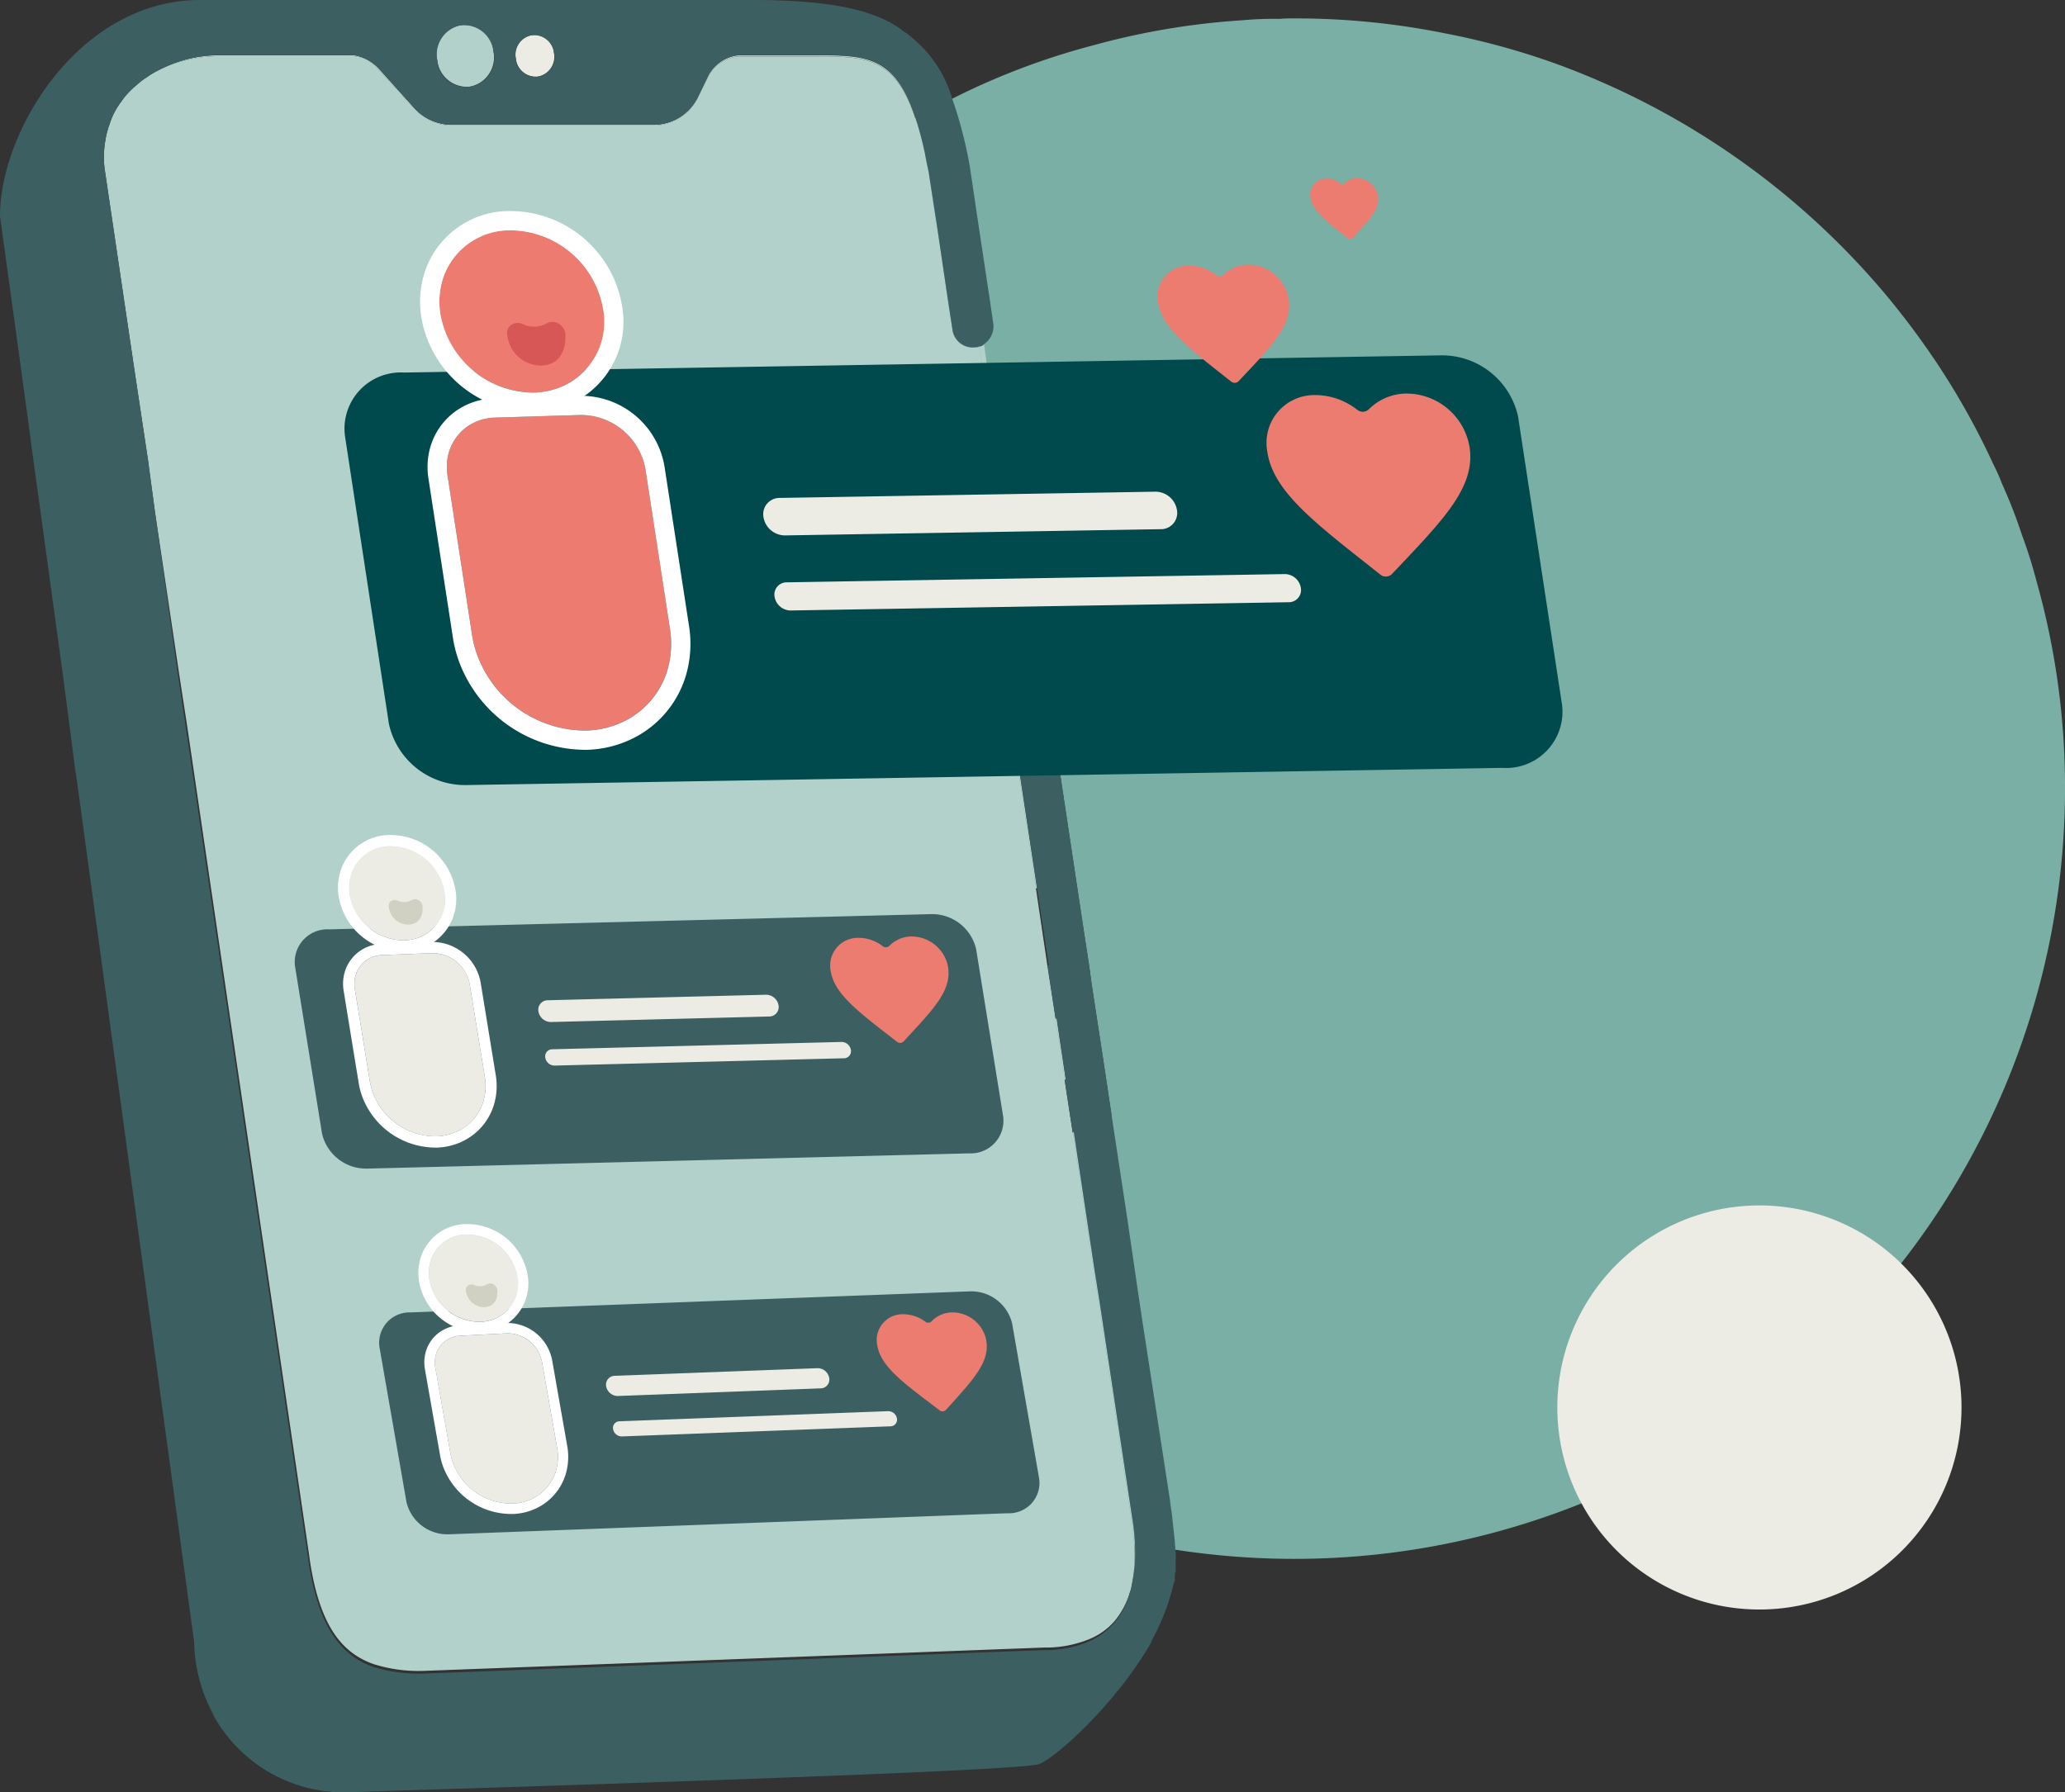 <svg id="Groupe_107" data-name="Groupe 107" xmlns="http://www.w3.org/2000/svg" xmlns:xlink="http://www.w3.org/1999/xlink" width="109.519" height="95.078" viewBox="0 0 109.519 95.078">
  <rect x="0" y="0" width="109.519" height="95.078" fill="#333333" stroke="none"/>
  <defs>
    <clipPath id="clip-path">
      <rect id="Rectangle_39" data-name="Rectangle 39" width="109.519" height="95.078" fill="none"/>
    </clipPath>
  </defs>
  <g id="Groupe_56" data-name="Groupe 56" clip-path="url(#clip-path)">
    <path id="Tracé_663" data-name="Tracé 663" d="M143.275,32.072a24.449,24.449,0,0,0-.78-2.477,26.6,26.6,0,0,0-1.045-2.685,11.914,11.914,0,0,0-.525-1.164v-.013a39.886,39.886,0,0,0-3.125-5.519l-.013-.013c-.723-1.076-1.516-2.12-2.336-3.125a41.289,41.289,0,0,0-17.513-12.4,39.337,39.337,0,0,0-6.03-1.666,40.049,40.049,0,0,0-7.979-.793c-.269,0-.538,0-.807.026a17.707,17.707,0,0,0-1.94.071,39.066,39.066,0,0,0-7.935,1.331,37.829,37.829,0,0,0-7.472,2.83c-.666.313-1.314.666-1.953,1.031H83.81a41.509,41.509,0,0,0-7.6,5.545,43.424,43.424,0,0,0-3.888,4.117A40.648,40.648,0,0,0,63.07,43.079c0,.622.013,1.23.057,1.856a17.508,17.508,0,0,0,10.412,3.421H90.264l-1.247-8.274L87.5,29.881l-.212-1.331a1.4,1.4,0,0,1,0-.384.049.049,0,0,1,.013-.04,1.077,1.077,0,0,1,.877-.7h.353c.044.313.128.626.172.979.181,1.031.353,2.094.538,3.156l-.269-1.772c.088.529.176,1.062.264,1.6l-.357-2.336c.132.78.269,1.583.4,2.38l-.489-3.2-.11-.736h0a1.158,1.158,0,0,1,.511.384,1.009,1.009,0,0,1,.212.48l1.7,11.36,1.3,8.631.384,2.535.242,1.569.11.82v.013l.7,4.571.379,2.535c-.666.339-1.344.635-2.006.9-.031.013-.044.013-.057.031-4.487,1.825-8.534,2.376-7.639,1.455,1.071-1.1,2.376-2.389,3.619-3.676h.013a12.446,12.446,0,0,0,3.579-.582.1.1,0,0,1,.057-.013V58.5l-.45-3.015-.031-.242a.341.341,0,0,1-.057.057l-.436-2.843H70.145A17.571,17.571,0,0,1,63.9,51.313,40.848,40.848,0,0,0,95.412,83.034c.013.013.026.026.044.013.705.159,1.428.3,2.147.41h.044a41.556,41.556,0,0,0,6.282.48,40.873,40.873,0,0,0,40.859-40.859,40.275,40.275,0,0,0-1.512-11.007" transform="translate(-35.268 -1.241)" fill="#79afa5"/>
    <path id="Tracé_664" data-name="Tracé 664" d="M208.806,155.783a10.718,10.718,0,1,1-10.718-10.718,10.718,10.718,0,0,1,10.718,10.718" transform="translate(-104.776 -81.119)" fill="#ecece4"/>
    <path id="Tracé_665" data-name="Tracé 665" d="M111.7,20.618v.04c-.013-.084-.026-.163-.044-.238.013.066.031.128.044.2" transform="translate(-62.439 -11.419)" fill="#3c6062"/>
    <path id="Tracé_666" data-name="Tracé 666" d="M117.719,45.287a1.1,1.1,0,0,1-.4.842.243.243,0,0,1-.035.026c-.044.035-.106.071-.141.106h0l-.031.018-.04.018c-.009,0-.022,0-.031.009h0a.821.821,0,0,1-.272.04l-.11,0h-.026c-.026,0-.053,0-.079,0a1.312,1.312,0,0,1-.19-.04.877.877,0,0,1-.15-.057,1.047,1.047,0,0,1-.3-.212c0-.009-.013-.013-.013-.018l-.031-.031c-.009-.009-.018-.022-.026-.026a.061.061,0,0,0-.013-.018,1.272,1.272,0,0,1-.15-.247,1.25,1.25,0,0,1-.062-.194.027.027,0,0,0,0-.018c0-.026-.009-.053-.013-.084s0-.044,0-.071v-.044a.849.849,0,0,1,0-.106.884.884,0,0,1,.018-.106,1.1,1.1,0,0,1,.19-.419.242.242,0,0,0,.031-.04s0,0,0,0c.022-.026.048-.048.071-.075a.567.567,0,0,1,.075-.071,1.31,1.31,0,0,1,.128-.088.466.466,0,0,1,.093-.048.805.805,0,0,1,.141-.062c.053-.013.1-.026.154-.035a.215.215,0,0,1,.053,0,.429.429,0,0,1,.106-.009h.088c.088,0,.176.044.264.044a1.092,1.092,0,0,1,.71,1.023" transform="translate(-64.637 -24.727)" fill="#3c6062"/>
    <path id="Tracé_667" data-name="Tracé 667" d="M54.328,6.278a1.582,1.582,0,0,1-1.746-1.393,1.514,1.514,0,1,1,2.98-.467,1.581,1.581,0,0,1-1.234,1.86" transform="translate(-29.391 -1.684)" fill="#b3d1cb"/>
    <path id="Tracé_668" data-name="Tracé 668" d="M63.232,6.416a1.064,1.064,0,0,1-1.181-.939,1.025,1.025,0,1,1,2.019-.313,1.07,1.07,0,0,1-.838,1.252" transform="translate(-34.69 -2.356)" fill="#ecece4"/>
    <path id="Tracé_669" data-name="Tracé 669" d="M118.554,53.3c-.088-.533-.176-1.067-.264-1.6s-.181-1.045-.269-1.556c-.044-.339-.123-.635-.168-.935a.157.157,0,0,1-.009-.044c-.181-.974-.357-1.953-.533-2.883-.084-.511-.168-1.067-.256-1.583a.3.3,0,0,0-.009-.062s0,0-.009,0a.911.911,0,0,1-.48.084,1.065,1.065,0,0,1-.591-.185l-.044-.026a.1.1,0,0,1-.04-.035c-.013-.013-.031-.026-.044-.04l-.031-.031c-.009-.009-.018-.022-.026-.026a.061.061,0,0,0-.013-.018.2.2,0,0,1-.031-.031c-.009-.009-.018-.022-.026-.031a.381.381,0,0,1-.044-.071,1.019,1.019,0,0,1-.172-.463c0-.022,0-.048,0-.071v-.035a.9.9,0,0,1,.11-.366c.013-.031.031-.057.044-.084a.051.051,0,0,1,.022-.031.381.381,0,0,1,.031-.044s0,0,0-.009,0-.013.009-.018v0a.248.248,0,0,1,.066-.071v0c.022-.026.044-.048.071-.075a.3.3,0,0,1,.079-.071.091.091,0,0,1,.044-.026.242.242,0,0,1,.04-.031s0,0,0,0a.242.242,0,0,1,.04-.031.138.138,0,0,1,.044-.022.171.171,0,0,1,.049-.026.454.454,0,0,1,.044-.018.649.649,0,0,1,.1-.044.834.834,0,0,1,.1-.022.232.232,0,0,1,.053-.013.215.215,0,0,1,.053,0,.429.429,0,0,1,.106-.009h.088c-.035-.313-.093-.591-.141-.864-.013-.084-.026-.163-.035-.247a.34.34,0,0,0,.066-.009.416.416,0,0,0,.194-.119,0,0,0,0,0,0,0l.176,1.287.269,1.821.009.071.256,1.838.445,2.795,0,.031.022.15.106.71.128.824c0,.013,0,.022,0,.035Z" transform="translate(-64.581 -23.15)" fill="#b3d1cb"/>
    <path id="Tracé_670" data-name="Tracé 670" d="M70.667,85.524c-.018-.3-.044-.608-.088-.935L68.8,72.793l-.269-1.684-1.1-7.331c-.031.013-.044.013-.057.031l1.115,7.428.269,1.679,1.785,11.814c.026.269.053.525.084.78a7.8,7.8,0,0,1-.128,2.336,7.626,7.626,0,0,0,.172-2.323M66.55,57.965l-.031-.242a.341.341,0,0,1-.057.057l.031.256.45,2.971A.1.1,0,0,1,67,60.993V60.98ZM64.227,42.558l-1.512-10.2L62.5,31.027a1.4,1.4,0,0,1,0-.384,1.068,1.068,0,0,0-.044.511l.212,1.327L64.187,42.7l1.23,8.133h.057ZM63.253,26.9c-.088-.538-.172-1.106-.269-1.644l-.031.018c.088.516.172,1.071.256,1.583.176.93.353,1.909.533,2.883a.156.156,0,0,0,.009.044h.04c-.185-.974-.357-1.948-.538-2.883m-.617-1.565a.056.056,0,0,1-.026,0l.11-.009a.534.534,0,0,1-.084,0m.207-.035-.044.013a.513.513,0,0,1-.079.018h.031l.132-.031ZM62.5,23.211a.429.429,0,0,0-.106.009.921.921,0,0,1,.11,0h.084v0Zm-.212,2.1a.122.122,0,0,1-.04,0A.157.157,0,0,1,62.2,25.3a.877.877,0,0,1-.15-.057c-.018-.013-.04-.026-.062-.04l-.128-.088-.044-.026a.1.1,0,0,1-.04-.035.079.079,0,0,1-.031-.022c0-.009-.013-.013-.013-.018l-.031-.031c-.009-.009-.018-.022-.026-.026a.061.061,0,0,0-.013-.018.2.2,0,0,1-.031-.031c-.009-.009-.018-.022-.026-.031a.381.381,0,0,1-.044-.071.893.893,0,0,1-.048-.115,1.249,1.249,0,0,1-.062-.194.027.027,0,0,0,0-.018c0-.026-.009-.053-.013-.084s0-.044,0-.071a.136.136,0,0,1,0-.044.856.856,0,0,1,.009-.106.886.886,0,0,1,.018-.106c0-.044.013-.071.013-.1a.178.178,0,0,0,.031-.071c0-.013.013-.026.018-.04.018-.035.031-.071.048-.1a.051.051,0,0,0-.022.031c-.013.026-.031.053-.044.084a.9.9,0,0,0-.11.366v.035c0,.022,0,.048,0,.071a1.076,1.076,0,0,0,1,1c.026,0,.053,0,.079,0a1.474,1.474,0,0,1-.185-.031m-.463-1.851a.3.3,0,0,0-.079.071c-.026.026-.048.048-.071.075h0c.022-.026.048-.048.071-.075a.875.875,0,0,1,.119-.1.092.092,0,0,0-.044.026m.128-.088a.242.242,0,0,0-.04.031A.335.335,0,0,1,62,23.348a.138.138,0,0,0-.044.022m.234-.11a.8.8,0,0,0-.141.062.458.458,0,0,1,.044-.018,1.048,1.048,0,0,1,.2-.066.833.833,0,0,0-.1.022m.154-.035a.232.232,0,0,0-.053.013.882.882,0,0,1,.106-.018.215.215,0,0,0-.053,0m-.732.454a.077.077,0,0,1,.022-.018.009.009,0,0,1,.009-.009,0,0,0,0,0,0,0,.242.242,0,0,0,.031-.04.248.248,0,0,0-.066.071m-1.865-10.72.379,2.574h.018ZM59.7,12.72c.018.075.031.154.044.238v-.04c-.013-.071-.031-.132-.044-.2m-.666-2.733C57.946,6.65,56.4,6.65,53.661,6.65H49.667a2.037,2.037,0,0,0-1.64,1.115L47.49,8.872a2.6,2.6,0,0,1-2.35,1.468H34.4a2.674,2.674,0,0,1-1.953-.89L30.54,7.329a2.353,2.353,0,0,0-1.287-.679h-7.1a6.93,6.93,0,0,0-3.412.877,7.178,7.178,0,0,1,3.368-.82h7.1a1.8,1.8,0,0,1,1.292.661l1.948,2.125a2.675,2.675,0,0,0,1.953.89H45.14a2.646,2.646,0,0,0,2.35-1.472l.538-1.1a1.986,1.986,0,0,1,1.64-1.1h3.994c2.729,0,4.271,0,5.36,3.28.044.128.084.269.141.41-.04-.141-.084-.269-.128-.41" transform="translate(-10.479 -3.719)" fill="#b3d1cb"/>
    <path id="Tracé_671" data-name="Tracé 671" d="M67.007,87.92a1.279,1.279,0,0,1-.084.322,4.4,4.4,0,0,1-.807,1.53,3.561,3.561,0,0,1-1.472,1.018,6.046,6.046,0,0,1-2.266.4L29.446,92.429a7.915,7.915,0,0,1-2.618-.353c-1.812-.622-2.971-2.222-3.452-5.858L16.9,42.19l-.41-2.658L15.2,30.875l-.357-2.662-.749-4.981L12.536,12.722a5.058,5.058,0,0,1,.044-1.486,4.447,4.447,0,0,1,.225-.864,3.878,3.878,0,0,1,.639-1.217,3.2,3.2,0,0,1,.3-.384,4.356,4.356,0,0,1,.507-.48,3.646,3.646,0,0,1,.525-.4,3.91,3.91,0,0,1,.48-.3,7.178,7.178,0,0,1,3.368-.82h7.1a1.8,1.8,0,0,1,1.292.661l1.948,2.125a2.675,2.675,0,0,0,1.953.89H41.652A2.646,2.646,0,0,0,44,8.984l.538-1.1a1.986,1.986,0,0,1,1.64-1.1h3.994c2.729,0,4.271,0,5.36,3.28.044.128.084.269.141.41.128.428.256.921.37,1.459.026.168.071.353.1.538.026.106.048.216.071.326.018.075.031.154.044.238l.379,2.574h.018l.608,4.117.238,1.556a1.084,1.084,0,0,0,1.247.935.263.263,0,0,0,.168-.04c.013.084.026.163.044.247.049.273.106.551.141.864h-.088a.429.429,0,0,0-.106.009.215.215,0,0,0-.053,0,.232.232,0,0,0-.053.013.834.834,0,0,0-.1.022.8.8,0,0,0-.141.062.171.171,0,0,0-.048.026.138.138,0,0,0-.044.022.242.242,0,0,0-.04.031s0,0,0,0a.242.242,0,0,0-.04.031.091.091,0,0,0-.044.026.3.3,0,0,0-.079.071.281.281,0,0,0-.071.075v0a.248.248,0,0,0-.066.071v0s0,.013-.009.018,0,0,0,.009a.09.09,0,0,0-.031.044.051.051,0,0,0-.022.031.22.22,0,0,0-.044.084.9.9,0,0,0-.11.366v.035c0,.022,0,.048,0,.071a1.076,1.076,0,0,0,1,1c.026,0,.053,0,.079,0h.026l.11,0,.11-.009h.031a.445.445,0,0,0,.132-.031c.009,0,.022,0,.031-.009l.04-.018c.088.516.172,1.071.256,1.583.176.93.353,1.909.533,2.883a.157.157,0,0,0,.009.044h-.317a1.052,1.052,0,0,0-.917.824.049.049,0,0,0-.013.04,1.068,1.068,0,0,0-.044.511l.212,1.327L60.7,42.772l1.23,8.133.608,4.1.436,2.843.031.256.45,2.971.428,2.8L65,71.31l.269,1.679L67.051,84.8c.026.269.053.525.084.78a7.8,7.8,0,0,1-.128,2.336" transform="translate(-6.991 -3.791)" fill="#b3d1cb"/>
    <path id="Tracé_672" data-name="Tracé 672" d="M62.361,82.7v-.1c0-.075,0-.154-.013-.242,0-.044-.009-.088-.013-.137V82.11c0-.044-.009-.088-.013-.137s-.009-.088-.013-.137,0-.1-.009-.145c-.009-.079-.018-.163-.026-.247s-.022-.2-.035-.3a.663.663,0,0,0-.013-.128c-.018-.185-.04-.383-.062-.591-.013-.079-.022-.163-.031-.247,0-.018,0-.031-.009-.048s-.009-.066-.013-.1a4.28,4.28,0,0,1-.057-.441l-.04-.251-1.389-9.015-.256-1.7-.577-3.95-.838-5.515-.379-2.535-.7-4.571v-.013l-.11-.82-.242-1.569-.383-2.535-1.3-8.631-1.7-11.36a1.009,1.009,0,0,0-.212-.48,1.158,1.158,0,0,0-.511-.384h0l.11.736.489,3.2c-.132-.8-.269-1.6-.4-2.38l.357,2.336c-.088-.533-.176-1.067-.264-1.6l.269,1.772c-.185-1.062-.357-2.125-.538-3.156-.044-.353-.128-.666-.172-.979h-.353a1.077,1.077,0,0,0-.877.7.049.049,0,0,0-.013.04,1.4,1.4,0,0,0,0,.384l.212,1.331,1.512,10.2L55,47.114l.622,4.1h-.071l.436,2.843A.341.341,0,0,0,56.04,54l.031.242.45,3.015v.013a.1.1,0,0,0-.057.013l.428,2.8c.013-.018.026-.018.057-.031l1.1,7.331.269,1.684,1.781,11.8c.044.326.071.639.088.935a7.627,7.627,0,0,1-.172,2.323,1.279,1.279,0,0,1-.084.322,4.032,4.032,0,0,1-.851,1.657,3.723,3.723,0,0,1-1.472,1.032,5.9,5.9,0,0,1-2.261.4L22.411,88.783a8.272,8.272,0,0,1-2.618-.357c-1.768-.622-2.971-2.222-3.465-5.854L9.848,38.527l-.4-2.658L8.208,27.083l-.357-2.662L7.1,19.44,5.545,8.931a5.058,5.058,0,0,1,.044-1.486,4.447,4.447,0,0,1,.225-.864,3.878,3.878,0,0,1,.639-1.217,3.2,3.2,0,0,1,.3-.384,4.356,4.356,0,0,1,.507-.48,3.646,3.646,0,0,1,.525-.4,3.91,3.91,0,0,1,.48-.3,6.93,6.93,0,0,1,3.412-.877h7.1a2.353,2.353,0,0,1,1.287.679l1.909,2.12a2.674,2.674,0,0,0,1.953.89H34.661a2.6,2.6,0,0,0,2.35-1.468l.538-1.106a2.036,2.036,0,0,1,1.64-1.115h3.994c2.742,0,4.285,0,5.373,3.337.044.141.088.269.128.41.128.428.256.921.37,1.459.026.168.071.353.1.538.026.106.048.216.071.326.013.066.031.128.044.2v.04l.4,2.574.608,4.117.238,1.556a1.084,1.084,0,0,0,1.247.935.263.263,0,0,0,.168-.04h.009A.34.34,0,0,0,52,18.373a.416.416,0,0,0,.194-.119,0,0,0,0,0,0,0,1.151,1.151,0,0,0,.489-1.071L52.5,15.931l-.622-4.117-.441-2.971a22.8,22.8,0,0,0-.935-3.606,6.549,6.549,0,0,0-2.35-3.412.487.487,0,0,0-.181-.123C46.6.582,44.213,0,39.942,0H10.61C4.214,0,0,6.934,0,11.461l1.472,10.7.3,2.261.37,2.662,1.186,8.657L3.676,38.4l.313,2.446.044.256.044.309.018.11,6.2,45.571a8.469,8.469,0,0,0,1.04,3.9s0,0,0,.009,0,.009,0,.013a.3.3,0,0,1,.013.035,7.914,7.914,0,0,0,6.877,4.033c8.389-.269,35.825-1.106,36.883-1.5.851-.313,4.047-3.156,5.916-6.4.044-.071.071-.141.115-.212-.04.057-.079.11-.119.163a11.566,11.566,0,0,0,1.256-3.28c.013-.075.022-.15.031-.225v.088c-.009.044-.018.093-.031.137,0,.088-.018.176-.031.264.026-.11.053-.225.066-.317V83.63a.586.586,0,0,1,.044-.269v-.727c0,.022,0,.04,0,.062M28.2,1.869a1.069,1.069,0,0,1,1.181.939,1.025,1.025,0,1,1-2.019.313A1.061,1.061,0,0,1,28.2,1.869m-3.773-.525a1.582,1.582,0,0,1,1.746,1.389,1.514,1.514,0,1,1-2.98.467,1.583,1.583,0,0,1,1.234-1.856" fill="#3c6062"/>
    <path id="Tracé_673" data-name="Tracé 673" d="M102.863,64.648l-54.921.911a4.133,4.133,0,0,1-4.15-3.234L41.458,47.032A2.984,2.984,0,0,1,44.6,43.677l54.921-.911A4.132,4.132,0,0,1,103.674,46l2.333,15.293a2.983,2.983,0,0,1-3.145,3.355" transform="translate(-23.164 -23.914)" fill="#00494c"/>
    <path id="Tracé_674" data-name="Tracé 674" d="M112.914,61.158l-19.937.331a1.16,1.16,0,0,1-1.136-.978A.863.863,0,0,1,92.7,59.5l19.937-.331a1.16,1.16,0,0,1,1.136.979.863.863,0,0,1-.858,1.011" transform="translate(-51.351 -33.086)" fill="#ecece4"/>
    <path id="Tracé_675" data-name="Tracé 675" d="M120.452,70.581l-26.417.438a.869.869,0,0,1-.852-.734.647.647,0,0,1,.643-.759l26.417-.438a.87.87,0,0,1,.852.734.648.648,0,0,1-.644.759" transform="translate(-52.103 -38.634)" fill="#ecece4"/>
    <path id="Tracé_676" data-name="Tracé 676" d="M159.033,56.942a.459.459,0,0,1-.618.009l-.529-.419c-3.114-2.455-5.17-4.075-5.453-6.1a2.533,2.533,0,0,1,2.484-2.994h.056a3.611,3.611,0,0,1,2.218.77.465.465,0,0,0,.621-.011,2.854,2.854,0,0,1,1.994-.84,3.4,3.4,0,0,1,3.355,2.841c0,.019.005.037.007.056.283,2.025-1.312,3.705-3.727,6.259Z" transform="translate(-85.221 -26.48)" fill="#ec7c70"/>
    <path id="Tracé_677" data-name="Tracé 677" d="M143.572,38.032a.3.3,0,0,1-.4.006l-.342-.271c-2.012-1.586-3.34-2.633-3.523-3.942a1.637,1.637,0,0,1,1.605-1.934h.036a2.335,2.335,0,0,1,1.433.5.3.3,0,0,0,.4-.007,1.841,1.841,0,0,1,1.288-.543,2.2,2.2,0,0,1,2.168,1.836c0,.012,0,.024,0,.036.183,1.308-.848,2.394-2.408,4.044Z" transform="translate(-77.887 -17.803)" fill="#ec7c70"/>
    <path id="Tracé_678" data-name="Tracé 678" d="M159.86,24.641a.154.154,0,0,1-.206,0l-.177-.14c-1.039-.819-1.725-1.36-1.82-2.036a.846.846,0,0,1,.829-1h.019a1.2,1.2,0,0,1,.74.257.156.156,0,0,0,.207,0,.952.952,0,0,1,.666-.28,1.135,1.135,0,0,1,1.12.948l0,.019c.094.676-.438,1.236-1.244,2.089Z" transform="translate(-88.154 -11.99)" fill="#ec7c70"/>
    <path id="Tracé_679" data-name="Tracé 679" d="M64.3,52.832l1.3,8.46A4.962,4.962,0,0,1,65.571,63a4.431,4.431,0,0,1-2.248,3.1,4.817,4.817,0,0,1-2.175.575,6.113,6.113,0,0,1-5.5-3.379,5.58,5.58,0,0,1-.549-1.694l-1.3-8.46a2.855,2.855,0,0,1,0-.911v0a2.561,2.561,0,0,1,1.028-1.666,2.68,2.68,0,0,1,1.5-.489l4.525-.137a3.48,3.48,0,0,1,3.445,2.89" transform="translate(-30.064 -27.926)" fill="#ed7b6f"/>
    <path id="Tracé_680" data-name="Tracé 680" d="M59.6,48.643A3.483,3.483,0,0,1,63,51.534l1.3,8.46a4.973,4.973,0,0,1-.025,1.712,4.43,4.43,0,0,1-2.248,3.1,4.822,4.822,0,0,1-2.175.575l-.073,0a6.12,6.12,0,0,1-5.43-3.381,5.579,5.579,0,0,1-.548-1.694l-1.3-8.46a2.855,2.855,0,0,1,0-.911v0a2.563,2.563,0,0,1,1.028-1.666,2.683,2.683,0,0,1,1.5-.489l4.525-.137H59.6m-.017-1.023h-.056L55,47.758a3.714,3.714,0,0,0-2.066.681,3.576,3.576,0,0,0-1.44,2.325l-.027.163,0,.019a3.926,3.926,0,0,0,.021,1.06l1.3,8.46a6.612,6.612,0,0,0,.648,2,7.17,7.17,0,0,0,6.358,3.938l.087,0a5.807,5.807,0,0,0,2.634-.7A5.462,5.462,0,0,0,65.279,61.9a5.973,5.973,0,0,0,.031-2.057l-1.3-8.46a4.491,4.491,0,0,0-4.431-3.758" transform="translate(-28.766 -26.628)" fill="#fff"/>
    <path id="Tracé_681" data-name="Tracé 681" d="M61.551,31.887a3.74,3.74,0,0,1-2.116,4.084,4,4,0,0,1-1.541.349,5.026,5.026,0,0,1-4.975-4.172A4.032,4.032,0,0,1,53.1,30.14a3.724,3.724,0,0,1,3.47-2.425,5.027,5.027,0,0,1,4.979,4.172" transform="translate(-29.563 -15.497)" fill="#ed7b6f"/>
    <path id="Tracé_682" data-name="Tracé 682" d="M55.335,26.417a5.03,5.03,0,0,1,4.919,4.173,3.741,3.741,0,0,1-2.117,4.084,4,4,0,0,1-1.541.349h-.06a5.029,5.029,0,0,1-4.915-4.173,4.03,4.03,0,0,1,.183-2.007,3.724,3.724,0,0,1,3.47-2.425l.06,0m-.017-1.023-.074,0a4.723,4.723,0,0,0-4.4,3.094,5.075,5.075,0,0,0-.235,2.516,6.023,6.023,0,0,0,5.943,5.041l.074,0a5.007,5.007,0,0,0,1.934-.44,4.778,4.778,0,0,0,2.7-5.17,6.025,6.025,0,0,0-5.947-5.041" transform="translate(-28.266 -14.2)" fill="#fff"/>
    <path id="Tracé_683" data-name="Tracé 683" d="M63.754,38.832a.625.625,0,0,0-.628-.034,1.376,1.376,0,0,1-1.28.056.615.615,0,0,0-.635.053.539.539,0,0,0-.181.574,1.8,1.8,0,0,0,1.761,1.568c.871-.015,1.35-.617,1.312-1.65a.714.714,0,0,0-.35-.567" transform="translate(-34.116 -21.657)" fill="#d75656"/>
    <path id="Tracé_684" data-name="Tracé 684" d="M71.214,122.7l-31.888.808A2.4,2.4,0,0,1,36.9,121.65l-1.432-8.869a1.732,1.732,0,0,1,1.809-1.964l31.888-.808a2.4,2.4,0,0,1,2.426,1.857l1.433,8.869a1.733,1.733,0,0,1-1.809,1.964" transform="translate(-19.821 -61.516)" fill="#3c6062"/>
    <path id="Tracé_685" data-name="Tracé 685" d="M77.015,120.863l-11.576.293a.674.674,0,0,1-.665-.562.5.5,0,0,1,.493-.592l11.576-.293a.674.674,0,0,1,.665.562.5.5,0,0,1-.493.592" transform="translate(-36.218 -66.94)" fill="#ecece4"/>
    <path id="Tracé_686" data-name="Tracé 686" d="M81.44,126.257l-15.338.388a.5.5,0,0,1-.5-.421.376.376,0,0,1,.37-.444l15.338-.388a.505.505,0,0,1,.5.421.376.376,0,0,1-.37.444" transform="translate(-36.682 -70.118)" fill="#ecece4"/>
    <path id="Tracé_687" data-name="Tracé 687" d="M103.785,118.267a.267.267,0,0,1-.359.009l-.309-.241c-1.821-1.41-3.023-2.34-3.2-3.515a1.47,1.47,0,0,1,1.427-1.751h.033a2.1,2.1,0,0,1,1.292.436.271.271,0,0,0,.361-.009,1.656,1.656,0,0,1,1.154-.5,1.975,1.975,0,0,1,1.963,1.632l0,.033c.175,1.175-.743,2.158-2.133,3.653Z" transform="translate(-55.862 -63.018)" fill="#ec7c70"/>
    <path id="Tracé_688" data-name="Tracé 688" d="M48.752,116.363l.8,4.906a2.88,2.88,0,0,1-.006.994,2.572,2.572,0,0,1-1.289,1.813,2.8,2.8,0,0,1-1.26.345,3.55,3.55,0,0,1-3.212-1.934,3.243,3.243,0,0,1-.327-.981l-.8-4.906a1.656,1.656,0,0,1,0-.529v0a1.49,1.49,0,0,1,.588-.972,1.561,1.561,0,0,1,.869-.292l2.627-.1a2.021,2.021,0,0,1,2.015,1.661" transform="translate(-23.84 -64.14)" fill="#ecece4"/>
    <path id="Tracé_689" data-name="Tracé 689" d="M46.008,113.948A2.022,2.022,0,0,1,48,115.609l.8,4.906a2.891,2.891,0,0,1-.006.994,2.573,2.573,0,0,1-1.29,1.813,2.8,2.8,0,0,1-1.26.345H46.2a3.554,3.554,0,0,1-3.17-1.936,3.243,3.243,0,0,1-.327-.981l-.8-4.906a1.668,1.668,0,0,1,0-.529v0a1.487,1.487,0,0,1,.588-.972,1.561,1.561,0,0,1,.869-.292l2.627-.1h.024m-.015-.594H45.96l-2.626.1a2.156,2.156,0,0,0-1.2.406,2.079,2.079,0,0,0-.824,1.358l-.015.095,0,.011a2.273,2.273,0,0,0,.017.615l.8,4.906a3.836,3.836,0,0,0,.387,1.161,4.164,4.164,0,0,0,3.712,2.255l.05,0a3.372,3.372,0,0,0,1.526-.419,3.172,3.172,0,0,0,1.585-2.228,3.479,3.479,0,0,0,.008-1.195l-.8-4.906a2.608,2.608,0,0,0-2.592-2.16" transform="translate(-23.087 -63.386)" fill="#fff"/>
    <path id="Tracé_690" data-name="Tracé 690" d="M47.058,104.237a2.172,2.172,0,0,1-1.208,2.382,2.314,2.314,0,0,1-.893.21,2.918,2.918,0,0,1-2.91-2.4,2.342,2.342,0,0,1,.1-1.167,2.162,2.162,0,0,1,2-1.426,2.919,2.919,0,0,1,2.912,2.4" transform="translate(-23.493 -56.947)" fill="#ecece4"/>
    <path id="Tracé_691" data-name="Tracé 691" d="M43.427,101.084a2.922,2.922,0,0,1,2.878,2.4,2.172,2.172,0,0,1-1.208,2.382,2.314,2.314,0,0,1-.894.21h-.035a2.92,2.92,0,0,1-2.875-2.4,2.342,2.342,0,0,1,.1-1.167,2.162,2.162,0,0,1,2-1.426h.035m-.015-.594h-.044a2.743,2.743,0,0,0-2.539,1.819,2.951,2.951,0,0,0-.123,1.462,3.5,3.5,0,0,0,3.478,2.9h.042a2.913,2.913,0,0,0,1.121-.265,2.776,2.776,0,0,0,1.544-3.016,3.5,3.5,0,0,0-3.478-2.9" transform="translate(-22.74 -56.193)" fill="#fff"/>
    <path id="Tracé_692" data-name="Tracé 692" d="M48.352,108.267a.362.362,0,0,0-.365-.017.8.8,0,0,1-.743.039.356.356,0,0,0-.369.034.313.313,0,0,0-.1.334,1.045,1.045,0,0,0,1.031.9c.506-.013.781-.365.753-.964a.414.414,0,0,0-.206-.328" transform="translate(-26.148 -60.509)" fill="#d0d0c3"/>
    <path id="Tracé_693" data-name="Tracé 693" d="M78.956,167.177l-29.62,1.117a2.23,2.23,0,0,1-2.275-1.7l-1.433-8.224a1.61,1.61,0,0,1,1.658-1.846l29.62-1.116a2.23,2.23,0,0,1,2.275,1.7l1.433,8.224a1.61,1.61,0,0,1-1.658,1.846" transform="translate(-25.502 -86.903)" fill="#3c6062"/>
    <path id="Tracé_694" data-name="Tracé 694" d="M84.3,165.72l-10.752.405a.626.626,0,0,1-.624-.515.466.466,0,0,1,.451-.555l10.753-.405a.626.626,0,0,1,.624.515.466.466,0,0,1-.451.555" transform="translate(-40.775 -92.07)" fill="#ecece4"/>
    <path id="Tracé_695" data-name="Tracé 695" d="M88.474,170.627l-14.247.537a.469.469,0,0,1-.468-.386.35.35,0,0,1,.339-.417l14.246-.537a.469.469,0,0,1,.468.386.35.35,0,0,1-.339.417" transform="translate(-41.243 -94.964)" fill="#ecece4"/>
    <path id="Tracé_696" data-name="Tracé 696" d="M109.155,163.113a.248.248,0,0,1-.334.012l-.29-.22c-1.708-1.289-2.836-2.14-3.012-3.229a1.367,1.367,0,0,1,1.307-1.643h.03a1.949,1.949,0,0,1,1.205.39.251.251,0,0,0,.335-.012,1.54,1.54,0,0,1,1.066-.476,1.836,1.836,0,0,1,1.843,1.495c0,.01,0,.02,0,.03.175,1.089-.666,2.014-1.94,3.419Z" transform="translate(-58.993 -88.314)" fill="#ec7c70"/>
    <path id="Tracé_697" data-name="Tracé 697" d="M58,161.977l.8,4.549a2.68,2.68,0,0,1,.006.924,2.393,2.393,0,0,1-1.177,1.7,2.6,2.6,0,0,1-1.167.335,3.3,3.3,0,0,1-3.007-1.761,3.018,3.018,0,0,1-.315-.908l-.8-4.549a1.54,1.54,0,0,1-.009-.491v0a1.383,1.383,0,0,1,.535-.91,1.454,1.454,0,0,1,.8-.281l2.439-.125A1.878,1.878,0,0,1,58,161.977" transform="translate(-29.254 -89.725)" fill="#ecece4"/>
    <path id="Tracé_698" data-name="Tracé 698" d="M55.432,159.756a1.879,1.879,0,0,1,1.869,1.521l.8,4.549a2.669,2.669,0,0,1,.006.924,2.39,2.39,0,0,1-1.177,1.7,2.6,2.6,0,0,1-1.167.335l-.039,0a3.3,3.3,0,0,1-2.968-1.762,2.994,2.994,0,0,1-.315-.908l-.8-4.549a1.556,1.556,0,0,1-.009-.492v0a1.38,1.38,0,0,1,.535-.91,1.447,1.447,0,0,1,.8-.281l2.439-.125h.022m-.021-.551h-.03l-2.439.125a2.008,2.008,0,0,0-1.107.391,1.93,1.93,0,0,0-.75,1.271l-.013.088,0,.01a2.117,2.117,0,0,0,.023.572l.8,4.549a3.562,3.562,0,0,0,.372,1.074,3.869,3.869,0,0,0,3.475,2.052l.047,0a3.13,3.13,0,0,0,1.413-.407,2.947,2.947,0,0,0,1.447-2.088,3.242,3.242,0,0,0-.007-1.11l-.8-4.549a2.424,2.424,0,0,0-2.433-1.977" transform="translate(-28.554 -89.025)" fill="#fff"/>
    <path id="Tracé_699" data-name="Tracé 699" d="M56.3,150.758a2.019,2.019,0,0,1-1.1,2.227,2.168,2.168,0,0,1-.827.206A2.713,2.713,0,0,1,51.641,151a2.179,2.179,0,0,1,.076-1.085,2.009,2.009,0,0,1,1.845-1.348,2.712,2.712,0,0,1,2.733,2.194" transform="translate(-28.857 -83.074)" fill="#ecece4"/>
    <path id="Tracé_700" data-name="Tracé 700" d="M52.894,147.862a2.715,2.715,0,0,1,2.7,2.2,2.019,2.019,0,0,1-1.1,2.227,2.162,2.162,0,0,1-.827.205l-.033,0a2.714,2.714,0,0,1-2.7-2.2,2.174,2.174,0,0,1,.076-1.085,2.009,2.009,0,0,1,1.844-1.348l.033,0m-.021-.551-.04,0a2.55,2.55,0,0,0-2.338,1.72,2.742,2.742,0,0,0-.1,1.36,3.251,3.251,0,0,0,3.264,2.652l.04,0a2.7,2.7,0,0,0,1.038-.26,2.578,2.578,0,0,0,1.4-2.82,3.251,3.251,0,0,0-3.266-2.652" transform="translate(-28.157 -82.373)" fill="#fff"/>
    <path id="Tracé_701" data-name="Tracé 701" d="M57.518,154.5a.337.337,0,0,0-.339-.011.742.742,0,0,1-.689.045.332.332,0,0,0-.342.036.29.29,0,0,0-.091.312.971.971,0,0,0,.968.826c.47-.018.721-.348.689-.9a.387.387,0,0,0-.2-.3" transform="translate(-31.339 -86.366)" fill="#d0d0c3"/>
  </g>
</svg>
